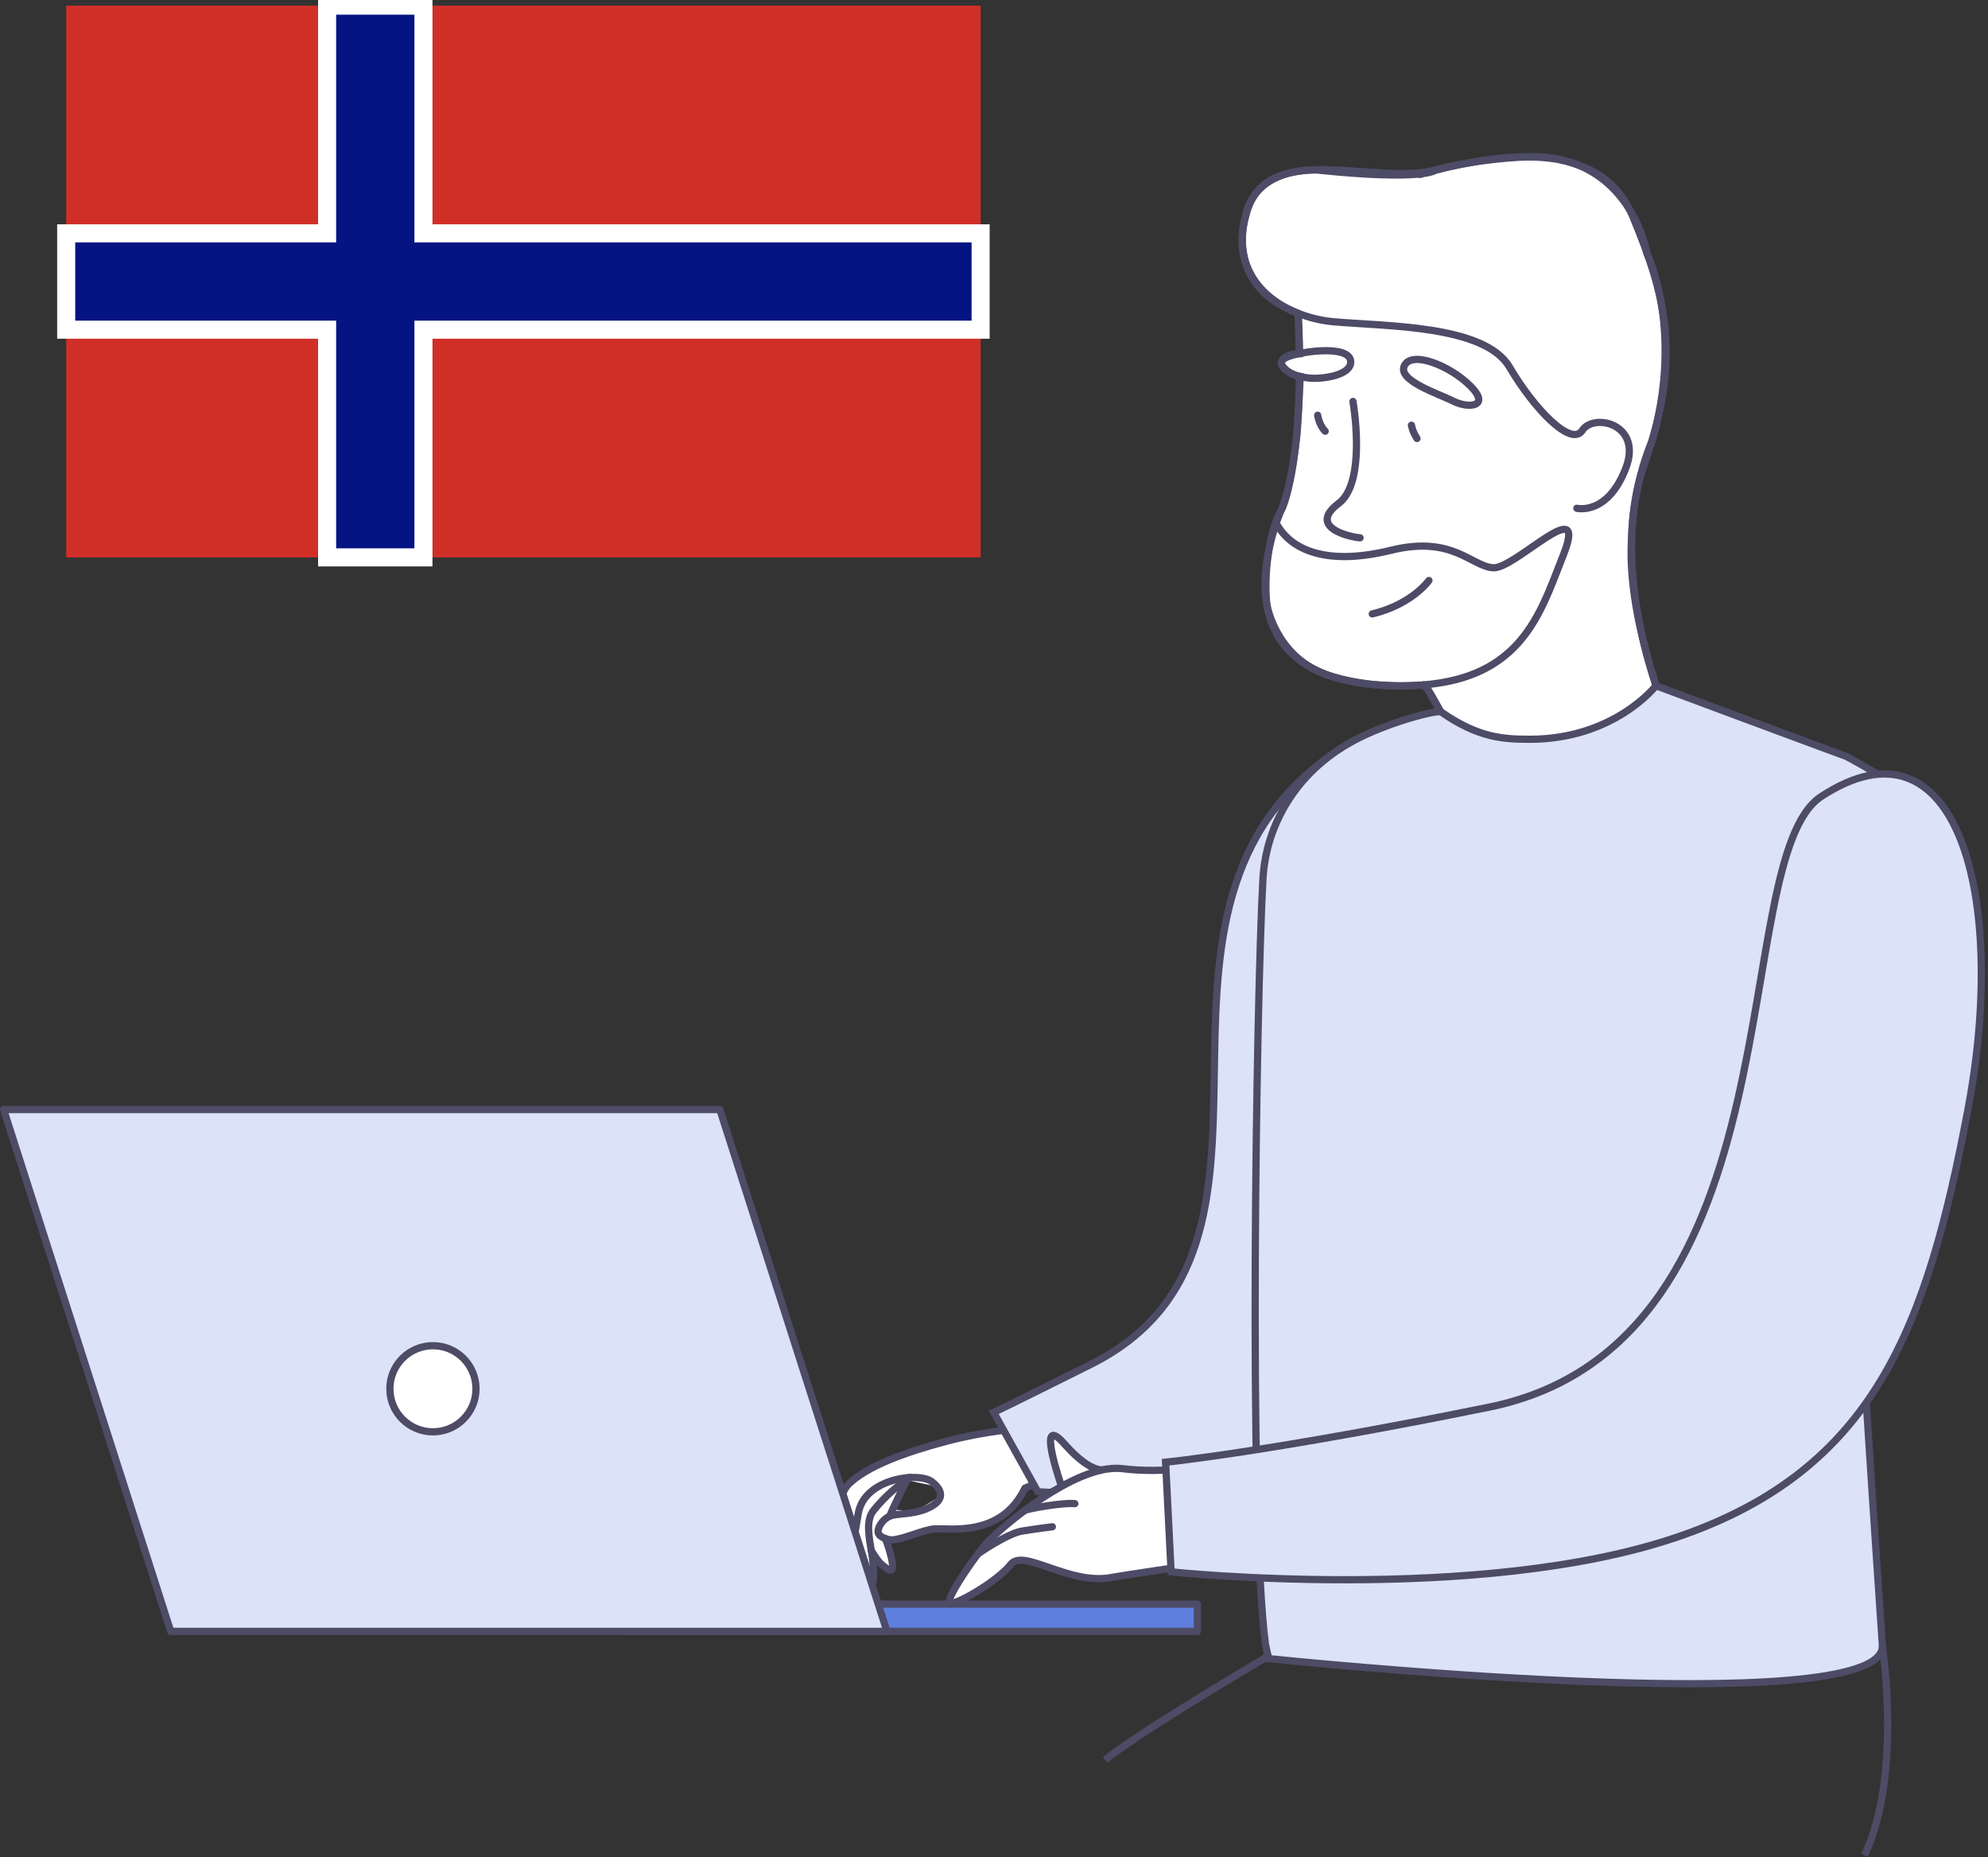 <svg width="440" height="411" viewBox="0 0 440 411" fill="none" xmlns="http://www.w3.org/2000/svg">
    <rect x="0" y="0" width="440" height="411" fill="#333333" stroke="none"/>
    <g clip-path="url(#clip0_3220_10261)">
        <path d="M316.5 153.34C316.5 153.34 323.28 165.69 324.72 168.75C324.72 168.75 338.39 168.77 349.6 164.4C349.6 164.4 360.5 161.79 368.77 157.83C368.77 157.83 359.79 135.92 361.15 118.64C361.15 118.64 361.09 108.56 365.65 97.51C365.65 97.51 372.86 76.28 364.51 55.97C364.51 55.97 360.71 33.61 337.54 34.73C337.54 34.73 327.12 35.09 318.32 37.51C309.52 39.93 317.72 37.66 317.72 37.66C317.72 37.66 315.19 40.11 291.28 37.6C291.28 37.6 277.81 36.87 275.67 47.85C275.67 47.85 270.85 62.04 285.68 68.65L287.31 69.39L287.61 78.26C287.61 78.26 283.35 78.32 283.62 80.68C283.62 80.68 284.93 82.94 287.78 83.34C287.78 83.34 287.19 96.65 286.87 97.51C286.87 97.51 285.47 109.7 283.45 113.15C281.42 116.6 279.62 125.37 280.35 133.63C280.35 133.63 282.17 145.17 293.46 149.26C293.46 149.26 302.17 152.56 314.06 151.66C314.06 151.64 315.37 151.24 316.5 153.34Z" fill="white" stroke="#4D4B66" stroke-width="1.6" stroke-miterlimit="10"/>
        <path d="M287.6 83.269C287.49 92.969 286.68 105.34 283.68 112.56C278.49 125 274.15 149.49 305.12 151.58C336.07 153.67 340.36 137.06 346.03 122.77C351.69 108.48 335.37 125.93 330.51 125.65C325.66 125.38 321.55 118.41 307.88 121.77C294.22 125.14 286.15 122.06 282.72 116.25" stroke="#4D4B66" stroke-width="1.6" stroke-miterlimit="10" stroke-linecap="round" stroke-linejoin="round"/>
        <path d="M287.611 78.24C287.551 73.68 287.391 70.31 287.311 69.37" stroke="#4D4B66" stroke-width="1.6" stroke-miterlimit="10" stroke-linecap="round" stroke-linejoin="round"/>
        <path d="M298.95 80.06C298.88 76.02 286.71 77.88 284.39 79.26C282.06 80.63 285.28 83.36 290.14 83.7C292.84 83.88 299.01 83.06 298.95 80.06Z" stroke="#4D4B66" stroke-width="1.6" stroke-miterlimit="10" stroke-linecap="round" stroke-linejoin="round"/>
        <path d="M310.77 81.06C312.26 77.41 320.98 80.91 325.49 85.48C330 90.05 324.97 90.43 321.74 88.81C318.52 87.18 309.46 84.31 310.77 81.06Z" stroke="#4D4B66" stroke-width="1.6" stroke-miterlimit="10" stroke-linecap="round" stroke-linejoin="round"/>
        <path d="M312.39 94.1C312.63 95.13 312.76 95.63 313.62 97.04" stroke="#4D4B66" stroke-width="1.6" stroke-miterlimit="10" stroke-linecap="round" stroke-linejoin="round"/>
        <path d="M291.64 91.89C291.64 91.89 291.87 93.92 293.3 95.43" stroke="#4D4B66" stroke-width="1.6" stroke-miterlimit="10" stroke-linecap="round" stroke-linejoin="round"/>
        <path d="M301.02 119.02C298 118.74 289.52 116.48 296.32 111.37C301.33 107.6 300.47 95.21 299.45 88.84" stroke="#4D4B66" stroke-width="1.6" stroke-miterlimit="10" stroke-linecap="round" stroke-linejoin="round"/>
        <path d="M316.26 128.46C316.26 128.46 312.54 133.76 303.72 135.86" stroke="#4D4B66" stroke-width="1.6" stroke-miterlimit="10" stroke-linecap="round" stroke-linejoin="round"/>
        <path d="M315.1 151.56H315.15C316.39 152.37 323.45 166 324.72 168.74C324.72 168.74 343.9 169.16 368.77 157.82C368.58 157.56 355.52 126.75 363.94 102.77C372.34 78.84 368.66 65.54 361.39 47.94C358.52 40.92 353.18 37.36 347 35.8C346.8 35.69 346.55 35.63 346.35 35.62C345.8 35.5 345.29 35.38 344.74 35.25C343.78 35.11 342.82 34.97 341.81 34.88C341.76 34.88 341.76 34.88 341.71 34.88C333.46 34.15 324.51 35.98 317.74 37.64C304.1 41.01 281.04 31.11 276.06 46.55C272.12 58.93 279.43 66.64 288.39 69.73C290.64 70.53 293.01 71.03 295.34 71.22C306.87 72.24 328.62 71.93 334.09 81.23C339.56 90.53 347.75 98.98 350.19 95.27C352.73 91.31 363.65 93.82 359.81 103.67C355.74 114.17 349 112.48 349 112.48" stroke="#4D4B66" stroke-width="1.6" stroke-miterlimit="10" stroke-linecap="round" stroke-linejoin="round"/>
        <path d="M225.43 316.148C224.9 316.188 200.79 321.478 200.79 321.478L189.26 327.048L185.72 332.578L186.09 346.378L188.04 344.168C188.04 344.168 192.1 351.218 192.48 350.858C192.87 350.508 193.05 345.728 193.05 345.728L196.94 347.448L196.51 341.428C196.51 341.428 203.3 339.008 203.54 338.978C203.78 338.948 210.35 338.348 211.09 338.328C211.83 338.308 221.58 336.178 221.58 336.178L225.59 330.388L232 327.198L225.43 316.148ZM202.68 334.368L198.22 334.138L200.72 327.588C200.72 327.588 206.13 328.678 206.5 328.828C206.88 328.978 207.91 331.278 207.91 331.278L202.68 334.368Z" fill="white"/>
        <path d="M226.65 316.109C226.65 316.109 218.76 316.489 209.46 318.959C200.16 321.429 191.89 324.489 187.85 328.429C183.8 332.369 185.81 346.519 186.64 347.349C187.58 348.299 188.63 342.999 189.94 335.019C191.25 327.049 203.44 325.709 206.26 327.919C209.08 330.119 208.91 332.359 204.85 333.979C201.76 335.209 198.53 334.879 196.98 335.509C195.43 336.139 194.07 338.119 194.39 339.249C194.67 340.229 196.59 340.819 197.42 340.779C200.1 340.649 204.27 338.519 206.88 338.349C210.17 338.129 221.6 340.299 226.85 329.329L232 327.239L226.65 316.109Z" stroke="#4D4B66" stroke-width="1.6" stroke-miterlimit="10" stroke-linecap="round" stroke-linejoin="round"/>
        <path d="M188.26 343.859C188.26 343.859 190.24 348.369 191.93 350.399C193.62 352.429 193.6 347.649 192.92 343.599C192.35 340.259 191.57 336.489 193.31 334.309C197.3 329.339 201.48 326.969 201.48 326.969" stroke="#4D4B66" stroke-width="1.6" stroke-miterlimit="10" stroke-linecap="round" stroke-linejoin="round"/>
        <path d="M192.83 343.119C192.83 343.119 194.29 345.619 195.32 346.399C196.35 347.179 198.59 349.419 197.01 343.649C196.48 341.709 195.92 340.459 195.92 340.459" stroke="#4D4B66" stroke-width="1.6" stroke-miterlimit="10" stroke-linecap="round" stroke-linejoin="round"/>
        <path d="M196.98 335.5C196.99 334.93 200.96 327.01 200.96 327.01" stroke="#4D4B66" stroke-width="1.6" stroke-miterlimit="10" stroke-linecap="round" stroke-linejoin="round"/>
        <path d="M293.549 167.88C244.739 203.89 293.569 275.92 241.399 301.96C222.449 311.42 219.939 312.57 219.939 312.57L229.669 330.09C229.669 330.09 241.159 332.26 280.009 320.52C318.569 308.87 321.639 273.05 322.989 230.85C324.349 188.64 318.329 149.59 293.549 167.88Z" fill="#DBE2F9" stroke="#4D4B66" stroke-width="1.6" stroke-miterlimit="10"/>
        <path d="M265.01 354.988H137.81V361.028H265.01V354.988Z" fill="#5F7FDF" stroke="#4D4B66" stroke-width="1.6" stroke-miterlimit="10" stroke-linecap="round" stroke-linejoin="round"/>
        <path d="M196.31 361.029H37.79L0.8 245.539H159.32L196.31 361.029Z" fill="#DBE2F9" stroke="#4D4B66" stroke-width="1.6" stroke-miterlimit="10" stroke-linecap="round" stroke-linejoin="round"/>
        <path d="M95.82 316.869C101.083 316.869 105.35 312.602 105.35 307.339C105.35 302.075 101.083 297.809 95.82 297.809C90.557 297.809 86.29 302.075 86.29 307.339C86.29 312.602 90.557 316.869 95.82 316.869Z" fill="white" stroke="#4D4B66" stroke-width="1.6" stroke-miterlimit="10" stroke-linecap="round" stroke-linejoin="round"/>
        <path d="M409.66 247.15C410.59 278.24 416.51 361.72 416.62 364.14C417.45 381.33 280.85 367.06 280.85 367.06C280.57 366.19 280.32 365.13 280.08 363.89V363.87C276.3 335.42 278.04 221.4 279.52 194.55C279.89 187.98 281.93 182.36 284.85 177.6C288.69 171.34 294.4 166.43 301 163.19C308.53 159.49 318.13 157.06 318.98 157.57C327.33 163.4 332.98 163.58 338.45 163.6C357.27 163.67 366.51 151.75 366.51 151.75C366.51 151.75 405.94 166.44 408.64 167.39C408.64 167.39 415.47 170.98 418.72 173.54" fill="#DBE2F9"/>
        <path d="M409.66 247.15C410.59 278.24 416.51 361.72 416.62 364.14C417.45 381.33 280.85 367.06 280.85 367.06C280.57 366.19 280.32 365.13 280.08 363.89V363.87C276.3 335.42 278.04 221.4 279.52 194.55C279.89 187.98 281.93 182.36 284.85 177.6C288.69 171.34 294.4 166.43 301 163.19C308.53 159.49 318.13 157.06 318.98 157.57C327.33 163.4 332.98 163.58 338.45 163.6C357.27 163.67 366.51 151.75 366.51 151.75C366.51 151.75 405.94 166.44 408.64 167.39C408.64 167.39 415.47 170.98 418.72 173.54" stroke="#4D4B66" stroke-width="1.6" stroke-miterlimit="10"/>
        <path d="M244.959 325.13C244.959 325.13 242.039 326.88 235.559 319.52C229.069 312.16 234.959 328.95 234.959 328.95" fill="white"/>
        <path d="M244.959 325.13C244.959 325.13 242.039 326.88 235.559 319.52C229.069 312.16 234.959 328.95 234.959 328.95" stroke="#4D4B66" stroke-width="1.6" stroke-miterlimit="10" stroke-linecap="round" stroke-linejoin="round"/>
        <path d="M269.35 345.58C262.06 346.63 248.31 348.66 246.22 349.06C236.75 351.01 226.52 342.53 223.68 346.23C220.85 349.95 210.3 356.09 210.09 354.55C209.92 353.23 213.7 347.55 216.46 343.85C216.48 343.85 216.5 343.82 216.52 343.79C216.99 343.17 217.44 342.6 217.82 342.11C218.9 340.78 222.36 337.57 226.78 334.28C229.27 332.41 232.07 330.53 234.94 328.94C237.98 327.25 241.06 325.92 243.92 325.31C244.28 325.22 244.61 325.16 244.95 325.12C246.17 324.92 247.35 324.89 248.44 325.02C257.48 326.19 267.88 324.35 270.43 323.84L269.35 345.58Z" fill="white" stroke="#4D4B66" stroke-width="1.6" stroke-miterlimit="10" stroke-linecap="round" stroke-linejoin="round"/>
        <path d="M216.47 343.861C216.47 343.861 222.85 339.391 226.2 338.831C229.56 338.281 232.92 337.881 232.92 337.881" fill="white"/>
        <path d="M216.47 343.861C216.47 343.861 222.85 339.391 226.2 338.831C229.56 338.281 232.92 337.881 232.92 337.881" stroke="#4D4B66" stroke-width="1.6" stroke-miterlimit="10" stroke-linecap="round" stroke-linejoin="round"/>
        <path d="M226.789 334.27C227.199 333.97 235.059 332.47 237.889 332.76L226.789 334.27Z" fill="white"/>
        <path d="M226.789 334.27C227.199 333.97 235.059 332.47 237.889 332.76" stroke="#4D4B66" stroke-width="1.6" stroke-miterlimit="10" stroke-linecap="round" stroke-linejoin="round"/>
        <path d="M403.109 176.26C381.859 190.15 399.359 297.23 329.519 311.42C280.599 321.36 257.979 323.59 257.979 323.59L259.199 347.86C259.199 347.86 327.509 355.08 371.299 340.13C415.089 325.18 426.509 293.39 435.529 245.72C444.539 198.06 433.069 156.66 403.109 176.26Z" fill="#DBE2F9" stroke="#4D4B66" stroke-width="1.6" stroke-miterlimit="10"/>
        <path d="M416.609 364.141C416.609 364.141 421.059 393.121 412.649 410.591" stroke="#4D4B66" stroke-width="1.6" stroke-miterlimit="10"/>
        <path d="M280.21 366.791C280.21 366.791 253.03 382.751 244.59 389.451" stroke="#4D4B66" stroke-width="1.6" stroke-miterlimit="10"/>
        <path d="M217.039 1.25H14.649V123.36H217.039V1.25Z" fill="#D02F28"/>
        <path d="M217.039 51.64V72.96H93.719V123.35H72.399V72.96H14.649V51.64H72.399V1.25H93.719V51.64H217.039Z" fill="#041483" stroke="white" stroke-width="4" stroke-miterlimit="10"/>
    </g>
    <defs>
        <clipPath id="clip0_3220_10261">
            <rect width="439.32" height="410.94" fill="white"/>
        </clipPath>
    </defs>
</svg>
